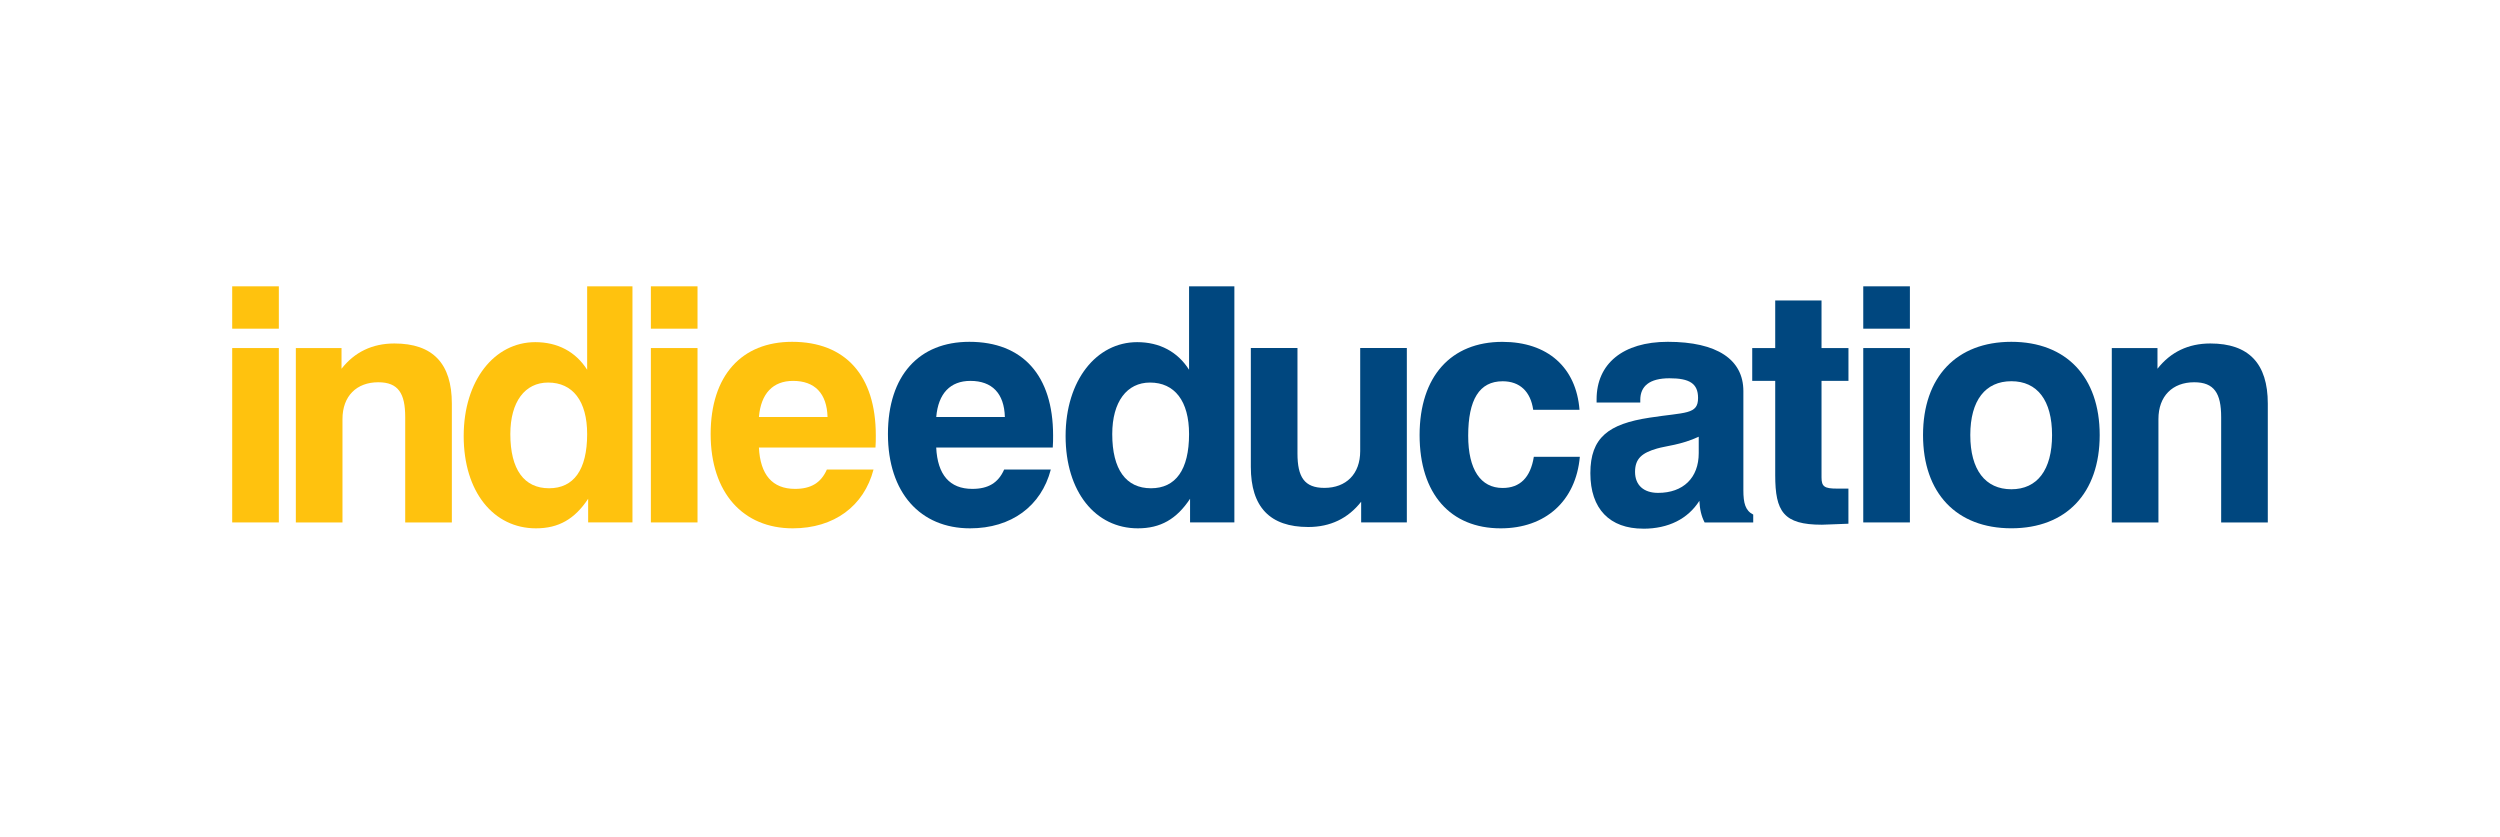 <?xml version="1.0" encoding="UTF-8"?> <svg xmlns="http://www.w3.org/2000/svg" id="Layer_3" data-name="Layer 3" viewBox="0 0 601.42 201.35"><defs><style> .cls-1 { fill: none; } .cls-2 { fill: #00477f; } .cls-3 { fill: #ffc20e; } </style></defs><g id="IE_UK_Colour_ALPHA_Outlines_CMYK" data-name="IE UK Colour ALPHA [Outlines] CMYK"><g><rect class="cls-1" width="601.42" height="201.35"></rect><g><path class="cls-3" d="M55.86,68.88h11.22v10.19h-11.22v-10.19ZM55.86,83.73h11.22v41.95h-11.22v-41.95Z"></path><path class="cls-3" d="M71.18,83.73h10.98v4.98c3.16-4.03,7.43-6.08,12.72-6.08,9.24,0,13.82,4.82,13.82,14.46v28.6h-11.22v-25.36c0-5.69-1.66-8.37-6.48-8.37-5.21,0-8.61,3.32-8.61,8.85v24.88h-11.22v-41.95Z"></path><path class="cls-3" d="M152.15,125.68h-10.66v-5.69c-3.24,4.9-7.11,7.11-12.56,7.11-10.19,0-17.38-8.77-17.38-22.2s7.43-22.59,17.22-22.59c5.37,0,9.72,2.29,12.48,6.64v-20.06h10.9v56.8ZM132.09,117.46c5.92,0,9.16-4.42,9.16-13.03,0-7.98-3.48-12.4-9.4-12.4-5.53,0-9.08,4.58-9.08,12.4,0,8.53,3.32,13.03,9.32,13.03Z"></path><path class="cls-3" d="M156.58,68.88h11.22v10.19h-11.22v-10.19ZM156.58,83.73h11.22v41.95h-11.22v-41.95Z"></path><path class="cls-3" d="M210.14,112.96c-2.29,8.77-9.48,14.14-19.43,14.14-11.93,0-19.75-8.53-19.75-22.67s7.5-22.2,19.59-22.2c12.8,0,20.14,8.06,20.14,22.51,0,.95,0,1.9-.08,2.92h-28.04c.32,6.56,3.24,9.95,8.69,9.95,3.79,0,6.24-1.42,7.66-4.66h11.22ZM199.08,100.32c-.16-5.69-3.08-8.69-8.29-8.69-4.82,0-7.74,3-8.22,8.69h16.51Z"></path><path class="cls-2" d="M252.79,112.96c-2.29,8.77-9.48,14.14-19.43,14.14-11.93,0-19.75-8.53-19.75-22.67s7.5-22.2,19.59-22.2c12.8,0,20.14,8.06,20.14,22.51,0,.95,0,1.9-.08,2.92h-28.04c.32,6.56,3.24,9.95,8.69,9.95,3.79,0,6.24-1.42,7.66-4.66h11.22ZM241.74,100.32c-.16-5.69-3.08-8.69-8.29-8.69-4.82,0-7.74,3-8.22,8.69h16.51Z"></path><path class="cls-2" d="M296.95,125.68h-10.66v-5.69c-3.24,4.9-7.11,7.11-12.56,7.11-10.19,0-17.38-8.77-17.38-22.2s7.43-22.59,17.22-22.59c5.37,0,9.72,2.29,12.48,6.64v-20.06h10.9v56.8ZM276.89,117.46c5.92,0,9.16-4.42,9.16-13.03,0-7.98-3.48-12.4-9.4-12.4-5.53,0-9.08,4.58-9.08,12.4,0,8.53,3.32,13.03,9.32,13.03Z"></path><path class="cls-2" d="M338.43,125.68h-10.98v-4.98c-3.16,4.03-7.43,6.08-12.72,6.08-9.24,0-13.82-4.82-13.82-14.46v-28.6h11.22v25.36c0,5.69,1.66,8.29,6.48,8.29,5.21,0,8.61-3.32,8.61-8.85v-24.8h11.22v41.95Z"></path><path class="cls-2" d="M380.06,109.88c-.95,10.66-8.29,17.22-19.04,17.22-12.09,0-19.51-8.29-19.51-22.43s7.58-22.43,19.91-22.43c10.9,0,17.77,6.16,18.56,16.35h-11.14c-.63-4.42-3.24-6.87-7.35-6.87-5.61,0-8.29,4.42-8.29,13.11,0,8.14,3,12.56,8.29,12.56,4.19,0,6.71-2.53,7.5-7.5h11.06Z"></path><path class="cls-2" d="M395.31,127.18c-8.06,0-12.72-4.74-12.72-13.35s4.42-11.85,14.22-13.35c8.69-1.34,11.69-.71,11.69-4.74,0-3.48-2.05-4.74-6.87-4.74s-7.03,1.9-7.03,5.21v.63h-10.51v-.79c0-8.53,6.32-13.82,17.14-13.82,11.85,0,18.17,4.27,18.17,11.85v23.86c0,3.08.47,4.9,2.37,5.85v1.9h-11.69c-.79-1.5-1.18-3.24-1.26-5.21-2.76,4.34-7.43,6.71-13.51,6.71ZM398.63,107.9c-3.55,1.03-5.29,2.37-5.29,5.61s2.13,5.06,5.53,5.06c6.08,0,9.79-3.63,9.79-9.56v-3.95c-4.27,1.98-7.9,2.21-10.03,2.84Z"></path><path class="cls-2" d="M438.28,126.23c-9.24,0-11.22-3.16-11.22-11.93v-22.67h-5.53v-7.9h5.53v-11.45h11.14v11.45h6.48v7.9h-6.48v23.22c0,2.21.71,2.69,3.71,2.69h2.76v8.45c-3.08.08-5.21.24-6.4.24Z"></path><path class="cls-2" d="M448.24,68.88h11.22v10.19h-11.22v-10.19ZM448.24,83.73h11.22v41.95h-11.22v-41.95Z"></path><path class="cls-2" d="M483.87,82.23c13.19,0,21.25,8.45,21.25,22.43s-8.06,22.43-21.25,22.43-21.25-8.45-21.25-22.43,8.06-22.43,21.25-22.43ZM483.87,117.7c6.24,0,9.79-4.66,9.79-13.03s-3.55-12.96-9.79-12.96-9.88,4.58-9.88,12.96,3.63,13.03,9.88,13.03Z"></path><path class="cls-2" d="M508.04,83.73h10.98v4.98c3.16-4.03,7.43-6.08,12.72-6.08,9.24,0,13.82,4.82,13.82,14.46v28.6h-11.22v-25.36c0-5.69-1.66-8.37-6.48-8.37-5.21,0-8.61,3.32-8.61,8.85v24.88h-11.22v-41.95Z"></path></g></g></g></svg> 